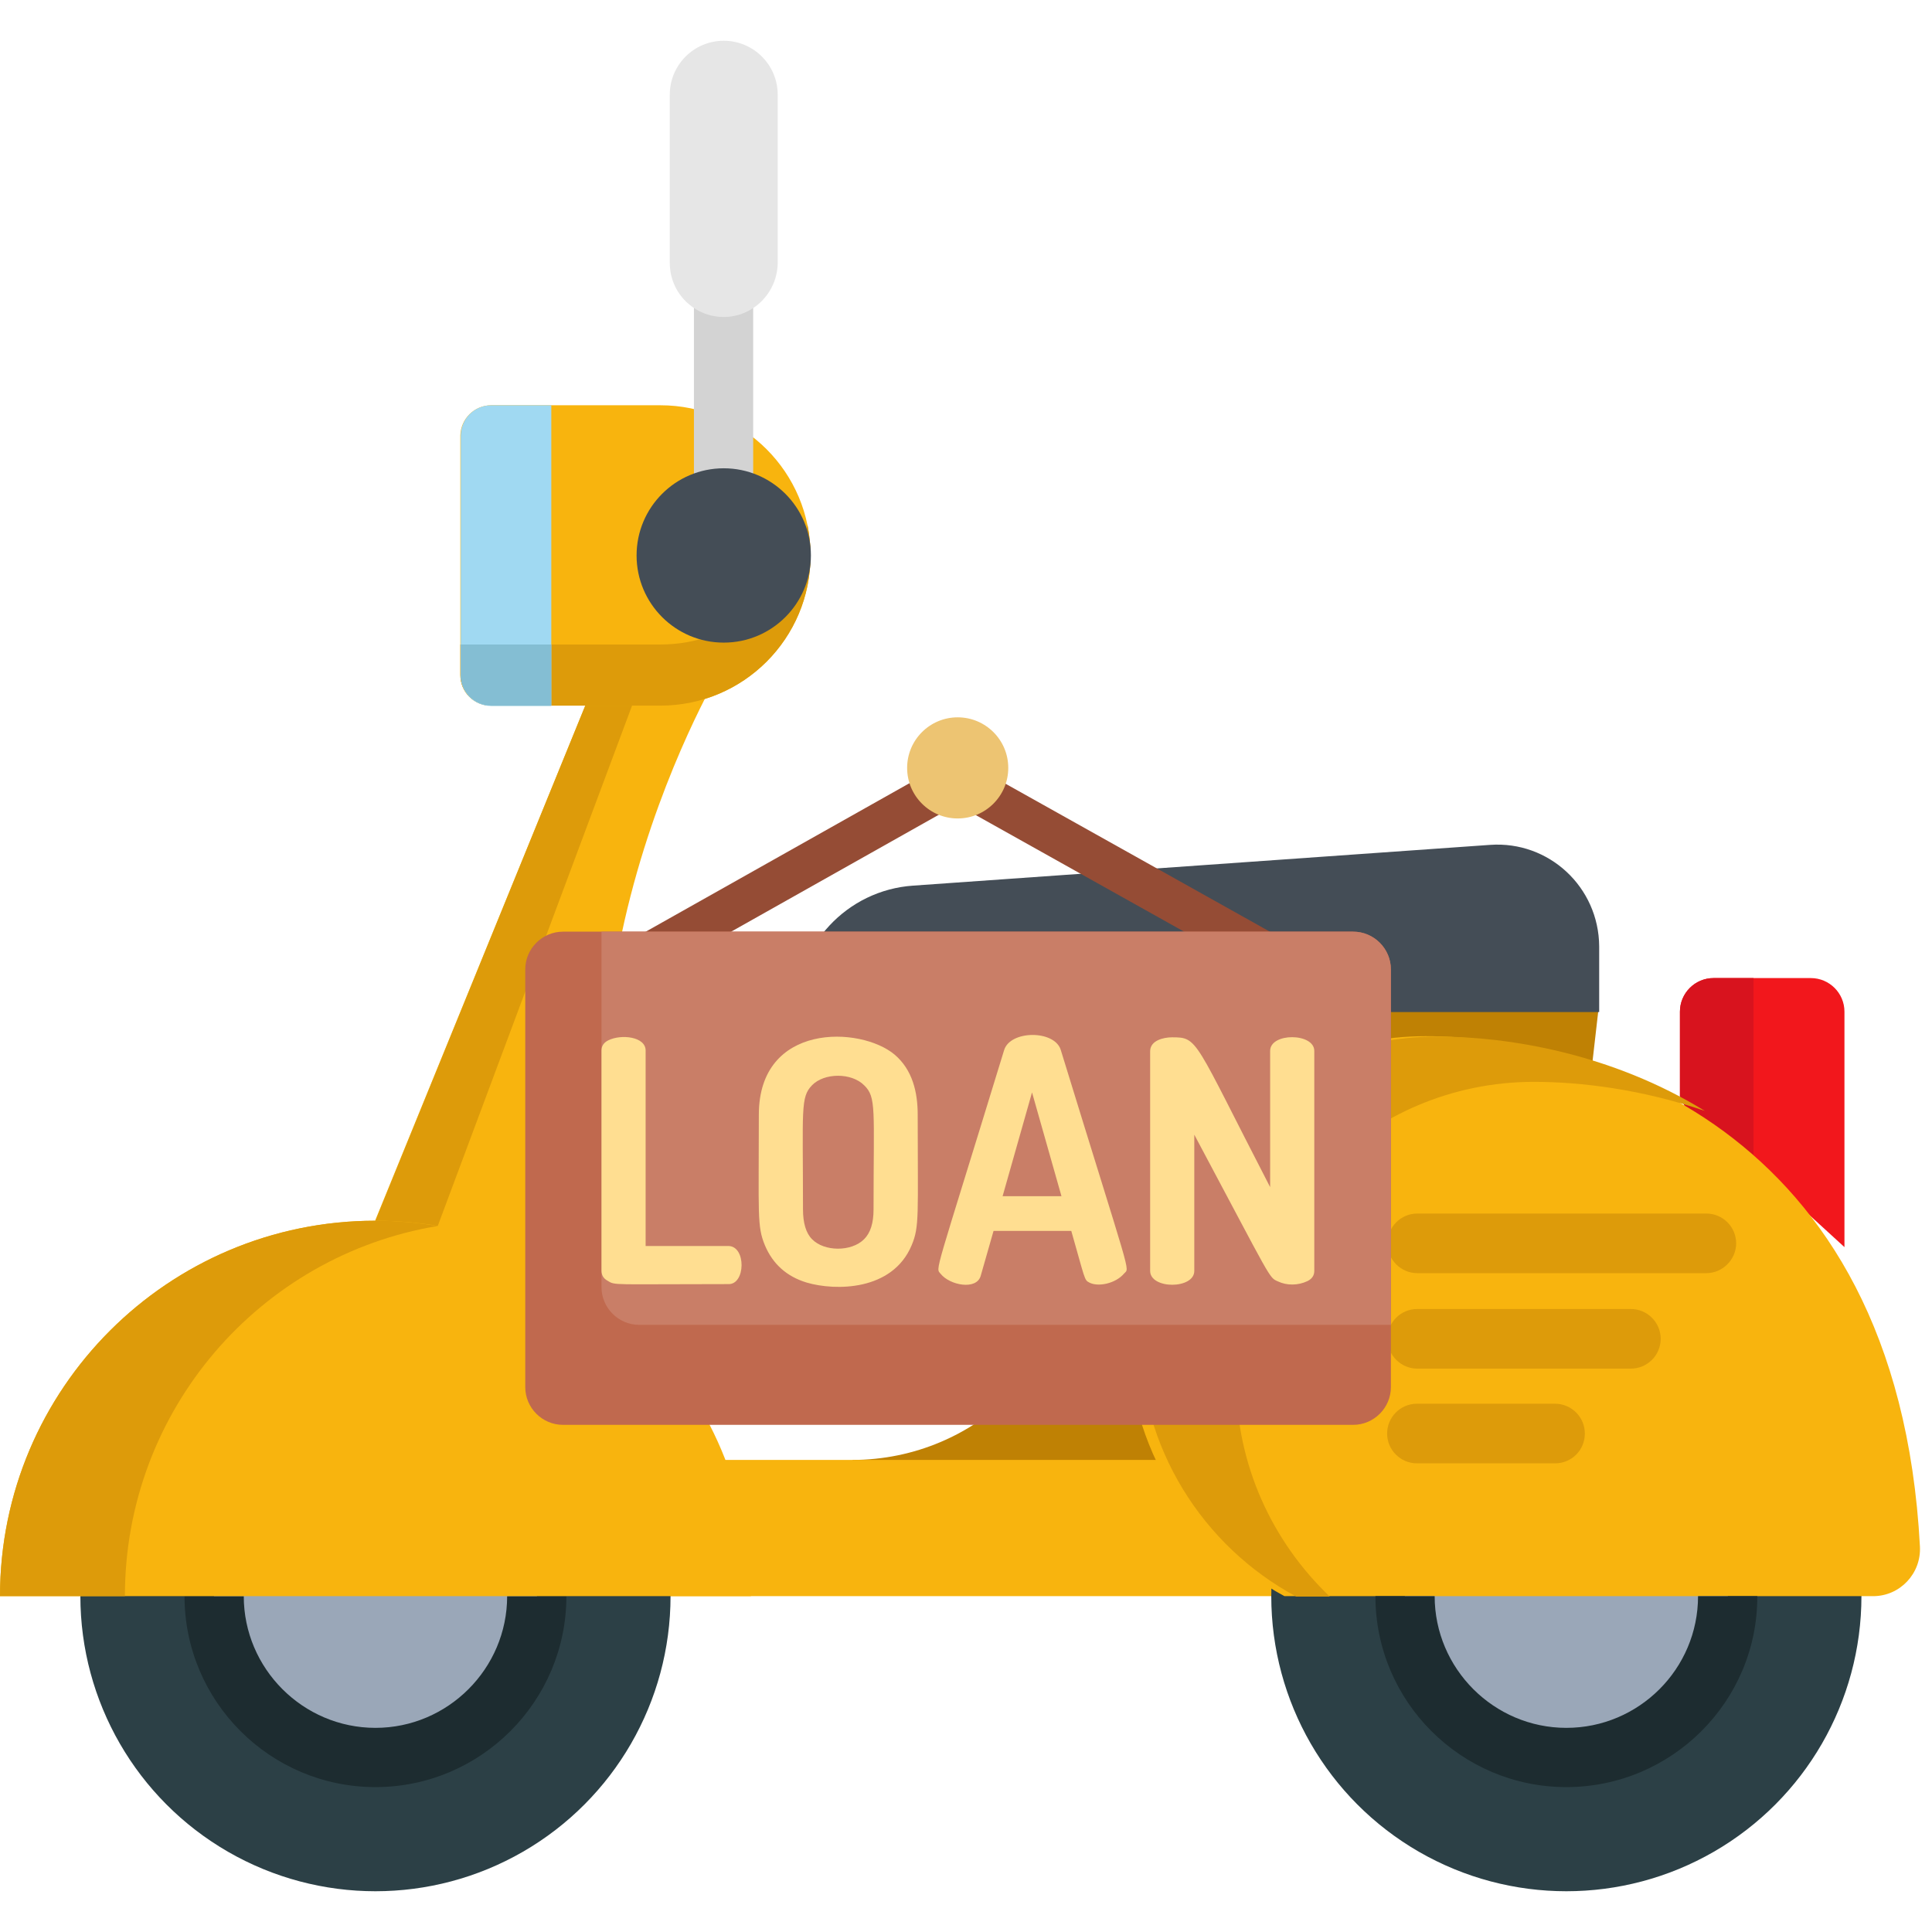 <?xml version="1.0" encoding="utf-8"?>
<!-- Generator: Adobe Illustrator 25.0.1, SVG Export Plug-In . SVG Version: 6.00 Build 0)  -->
<svg version="1.1" id="Capa_1" xmlns="http://www.w3.org/2000/svg" xmlns:xlink="http://www.w3.org/1999/xlink" x="0px" y="0px"
	 viewBox="0 0 512 512" style="enable-background:new 0 0 512 512;" xml:space="preserve">
<style type="text/css">
	.st0{fill:#F8B40E;}
	.st1{fill:#F2171C;}
	.st2{fill:#D8131E;}
	.st3{fill:#BF8104;}
	.st4{fill:#DD9B0A;}
	.st5{fill:#2C4046;}
	.st6{fill:#9AA7B8;}
	.st7{fill:#1D2C30;}
	.st8{fill:#A0D9F2;}
	.st9{fill:#84BED3;}
	.st10{fill:#444D56;}
	.st11{fill:#D3D3D3;}
	.st12{fill:#E6E6E6;}
	.st13{fill:#954C35;}
	.st14{fill:#C0694E;}
	.st15{fill:#C97E67;}
	.st16{fill:#FFDE91;}
	.st17{fill:#EDC472;}
</style>
<g>
	<path class="st0" d="M176.6,360.1l-51.2-24.3l-26-12.3L155.1,187l35.5-8.9C190.6,178.2,132.6,275.6,176.6,360.1z"/>
	<path class="st1" d="M488.8,330.5v-62.4c0-4.9-4-8.9-8.9-8.9h-25.8c-4.9,0-8.9,4-8.9,8.9v22.5"/>
	<path class="st2" d="M464.7,330.5v-71.3h-10.6c-4.9,0-8.9,4-8.9,8.9v22.5"/>
	<path class="st3" d="M225.8,266.7c33.2,0,60.1,26.9,60.1,60.1s-26.9,60.1-60.1,60.1l42,22.5l141.3-15l14.6-127.7l-190.4-15"/>
	<path class="st0" d="M130.2,107.4H175c22,0,39.8,17.8,39.8,39.8l0,0c0,22-17.8,39.8-39.8,39.8h-44.9c-4.5,0-8.1-3.6-8.1-8.1v-63.5
		C122.1,111,125.7,107.4,130.2,107.4z"/>
	<path class="st4" d="M175,170.8h-53v8.1c0,4.5,3.6,8.1,8.1,8.1H175c22,0,39.8-17.8,39.8-39.8l0,0c0-2.8-0.3-5.5-0.8-8.1
		C210.3,157.2,194.3,170.8,175,170.8z"/>
	<polyline class="st0" points="356.5,423 343.6,423 143.1,423 143.1,386.9 326.9,386.9 	"/>
	<circle class="st5" cx="415.1" cy="423" r="78.2"/>
	<polygon class="st4" points="167.5,187 102.6,360.8 99.5,323.5 155.1,187 	"/>
	<circle class="st6" cx="415.1" cy="423" r="42.8"/>
	<circle class="st5" cx="99.5" cy="423" r="78.2"/>
	<circle class="st6" cx="99.5" cy="423" r="42.8"/>
	<path class="st7" d="M99.5,473.6c-27.9,0-50.6-22.7-50.6-50.6h15.7c0,19.2,15.7,34.9,34.9,34.9s34.9-15.7,34.9-34.9h15.7
		C150.1,450.9,127.4,473.6,99.5,473.6z"/>
	<path class="st0" d="M340.4,423c-24.7-13.3-41.5-39.4-41.5-69.5c0-43.6,35.4-78.9,78.9-78.9c42.1,0,125,22.2,131,135.2
		c0.4,7.2-5.3,13.2-12.4,13.2L340.4,423L340.4,423z"/>
	<path class="st4" d="M327.6,365.6c0-43.6,35.4-78.9,78.9-78.9c12.5,0,28.7,2,45.3,7.7c-24.7-15.2-52-19.7-70.9-19.7
		c-43.5,0-78.9,35.2-78.9,78.9c0,30.1,16.8,56.2,41.5,69.5h8.9C337.2,408.6,327.6,388.2,327.6,365.6z"/>
	<path class="st0" d="M199,423c0-55-44.6-99.5-99.5-99.5S0,368,0,423H199z"/>
	<path class="st4" d="M116,324.9c-5.4-0.9-10.9-1.4-16.5-1.4C44.6,323.5,0,368,0,423h33.1C33.1,373.7,68.9,332.7,116,324.9z"/>
	<path class="st7" d="M415.1,473.6c-27.9,0-50.6-22.7-50.6-50.6h15.7c0,19.2,15.7,34.9,34.9,34.9S450,442.3,450,423h15.7
		C465.8,450.9,443,473.6,415.1,473.6z"/>
	<path class="st8" d="M146.1,107.4h-15.9c-4.5,0-8.1,3.6-8.1,8.1v63.5c0,4.5,3.6,8.1,8.1,8.1h15.9V107.4z"/>
	<path class="st9" d="M146.1,170.8h-24v8.1c0,4.5,3.6,8.1,8.1,8.1h15.9V170.8z"/>
	<path class="st10" d="M394.9,223.9l-152.9,10.8c-17.6,1.2-31.2,15.9-31.2,33.5l0,0h213v-17.4C423.7,235.1,410.5,222.8,394.9,223.9z
		"/>
	<rect x="183.9" y="65.5" class="st11" width="15.7" height="77.2"/>
	<g>
		<path class="st4" d="M452.2,337.4h-76.6c-4.3,0-7.9-3.5-7.9-7.9c0-4.3,3.5-7.9,7.9-7.9h76.6c4.3,0,7.9,3.5,7.9,7.9
			C460.1,333.8,456.5,337.4,452.2,337.4z"/>
		<path class="st4" d="M432.2,362.7h-56.6c-4.3,0-7.9-3.5-7.9-7.9s3.5-7.9,7.9-7.9h56.6c4.3,0,7.9,3.5,7.9,7.9
			S436.5,362.7,432.2,362.7z"/>
		<path class="st4" d="M412.1,387.8h-36.6c-4.3,0-7.9-3.5-7.9-7.9c0-4.3,3.5-7.9,7.9-7.9h36.6c4.3,0,7.9,3.5,7.9,7.9
			C420,384.3,416.5,387.8,412.1,387.8z"/>
	</g>
	<circle class="st10" cx="191.8" cy="147.2" r="23.1"/>
	<path class="st12" d="M191.8,84L191.8,84c-7.9,0-14.3-6.4-14.3-14.3V25.1c0-7.9,6.4-14.3,14.3-14.3l0,0c7.9,0,14.3,6.4,14.3,14.3
		v44.6C206,77.6,199.6,84,191.8,84z"/>
</g>
<g>
	<path class="st13" d="M160.3,253l5.4,9.7l88.1-49.6l-5.4-9.7L160.3,253z"/>
	<path class="st13" d="M258.8,203.4l-5.4,9.7l92.2,51.6l5.4-9.7L258.8,203.4z"/>
	<path class="st14" d="M368.6,256.9v110.7c0,5.5-4.5,10-10,10H149.2c-5.5,0-10-4.5-10-10V256.9c0-5.5,4.5-10,10-10h209.4
		C364.1,246.9,368.6,251.4,368.6,256.9z"/>
	<path class="st15" d="M368.6,256.9v94.2H169.4c-5.5,0-10-4.5-10-10v-94.2h199.2C364.1,246.9,368.6,251.4,368.6,256.9z"/>
	<g>
		<path class="st16" d="M193,330.2h-21.9v-51.8c0-3.7-6.5-4.4-9.9-2.7c-1.2,0.6-1.8,1.5-1.8,2.7v58.3c0,1.2,0.5,2.1,1.6,2.7
			c2.1,1.3,0.8,0.9,32,0.9C197.6,340.5,197.8,330.2,193,330.2z"/>
		<path class="st16" d="M237.1,279.5c-9-7.6-36-8.6-36,15.9c0,26.6-0.5,29.5,1.6,34.6c2.1,5,5.8,8.3,11.1,9.9
			c7.5,2.2,22.7,2.3,27.8-9.9c2.1-5,1.6-7.9,1.6-34.6C243.2,289.4,241.8,283.5,237.1,279.5z M231.5,320.5c0,3.6-0.8,6.2-2.5,7.9
			c-3.4,3.4-10.6,3.3-13.8,0c-1.6-1.6-2.4-4.3-2.4-7.9c0-26.7-0.7-29.7,2.4-32.9c3.2-3.3,10.4-3.4,13.8,0
			C232.3,290.8,231.5,293.8,231.5,320.5z"/>
		<path class="st16" d="M266.1,278.3c-18.8,61.4-18.2,57.5-16.8,59.3c2.4,3,9.5,4.4,10.6,0.5l3.4-11.9h20.6
			c3.7,12.9,3.4,13,4.8,13.7c2.3,1.2,6.9,0.3,9.2-2.4c1.5-1.7,2.2,2.5-16.8-59.3C279.4,272.9,267.7,273,266.1,278.3z M265.7,317
			l7.8-27.5l7.8,27.5H265.7z"/>
		<path class="st16" d="M336.6,278.5v36.1c-20.3-39.3-19-39.7-26-39.7c-2.2,0-5.8,0.8-5.8,3.7v58.2c0,4.9,11.7,4.9,11.7,0v-36.1
			c20.8,39,19.7,37.8,22.2,38.9c2.3,1.1,5.3,1.1,7.8-0.1c1.2-0.6,1.8-1.5,1.8-2.7v-58.3C348.3,273.7,336.6,273.6,336.6,278.5z"/>
	</g>
	<path class="st17" d="M267.2,203.5c0,7.4-6,13.4-13.4,13.4s-13.4-6-13.4-13.4s6-13.4,13.4-13.4S267.2,196.1,267.2,203.5z"/>
</g>
</svg>
